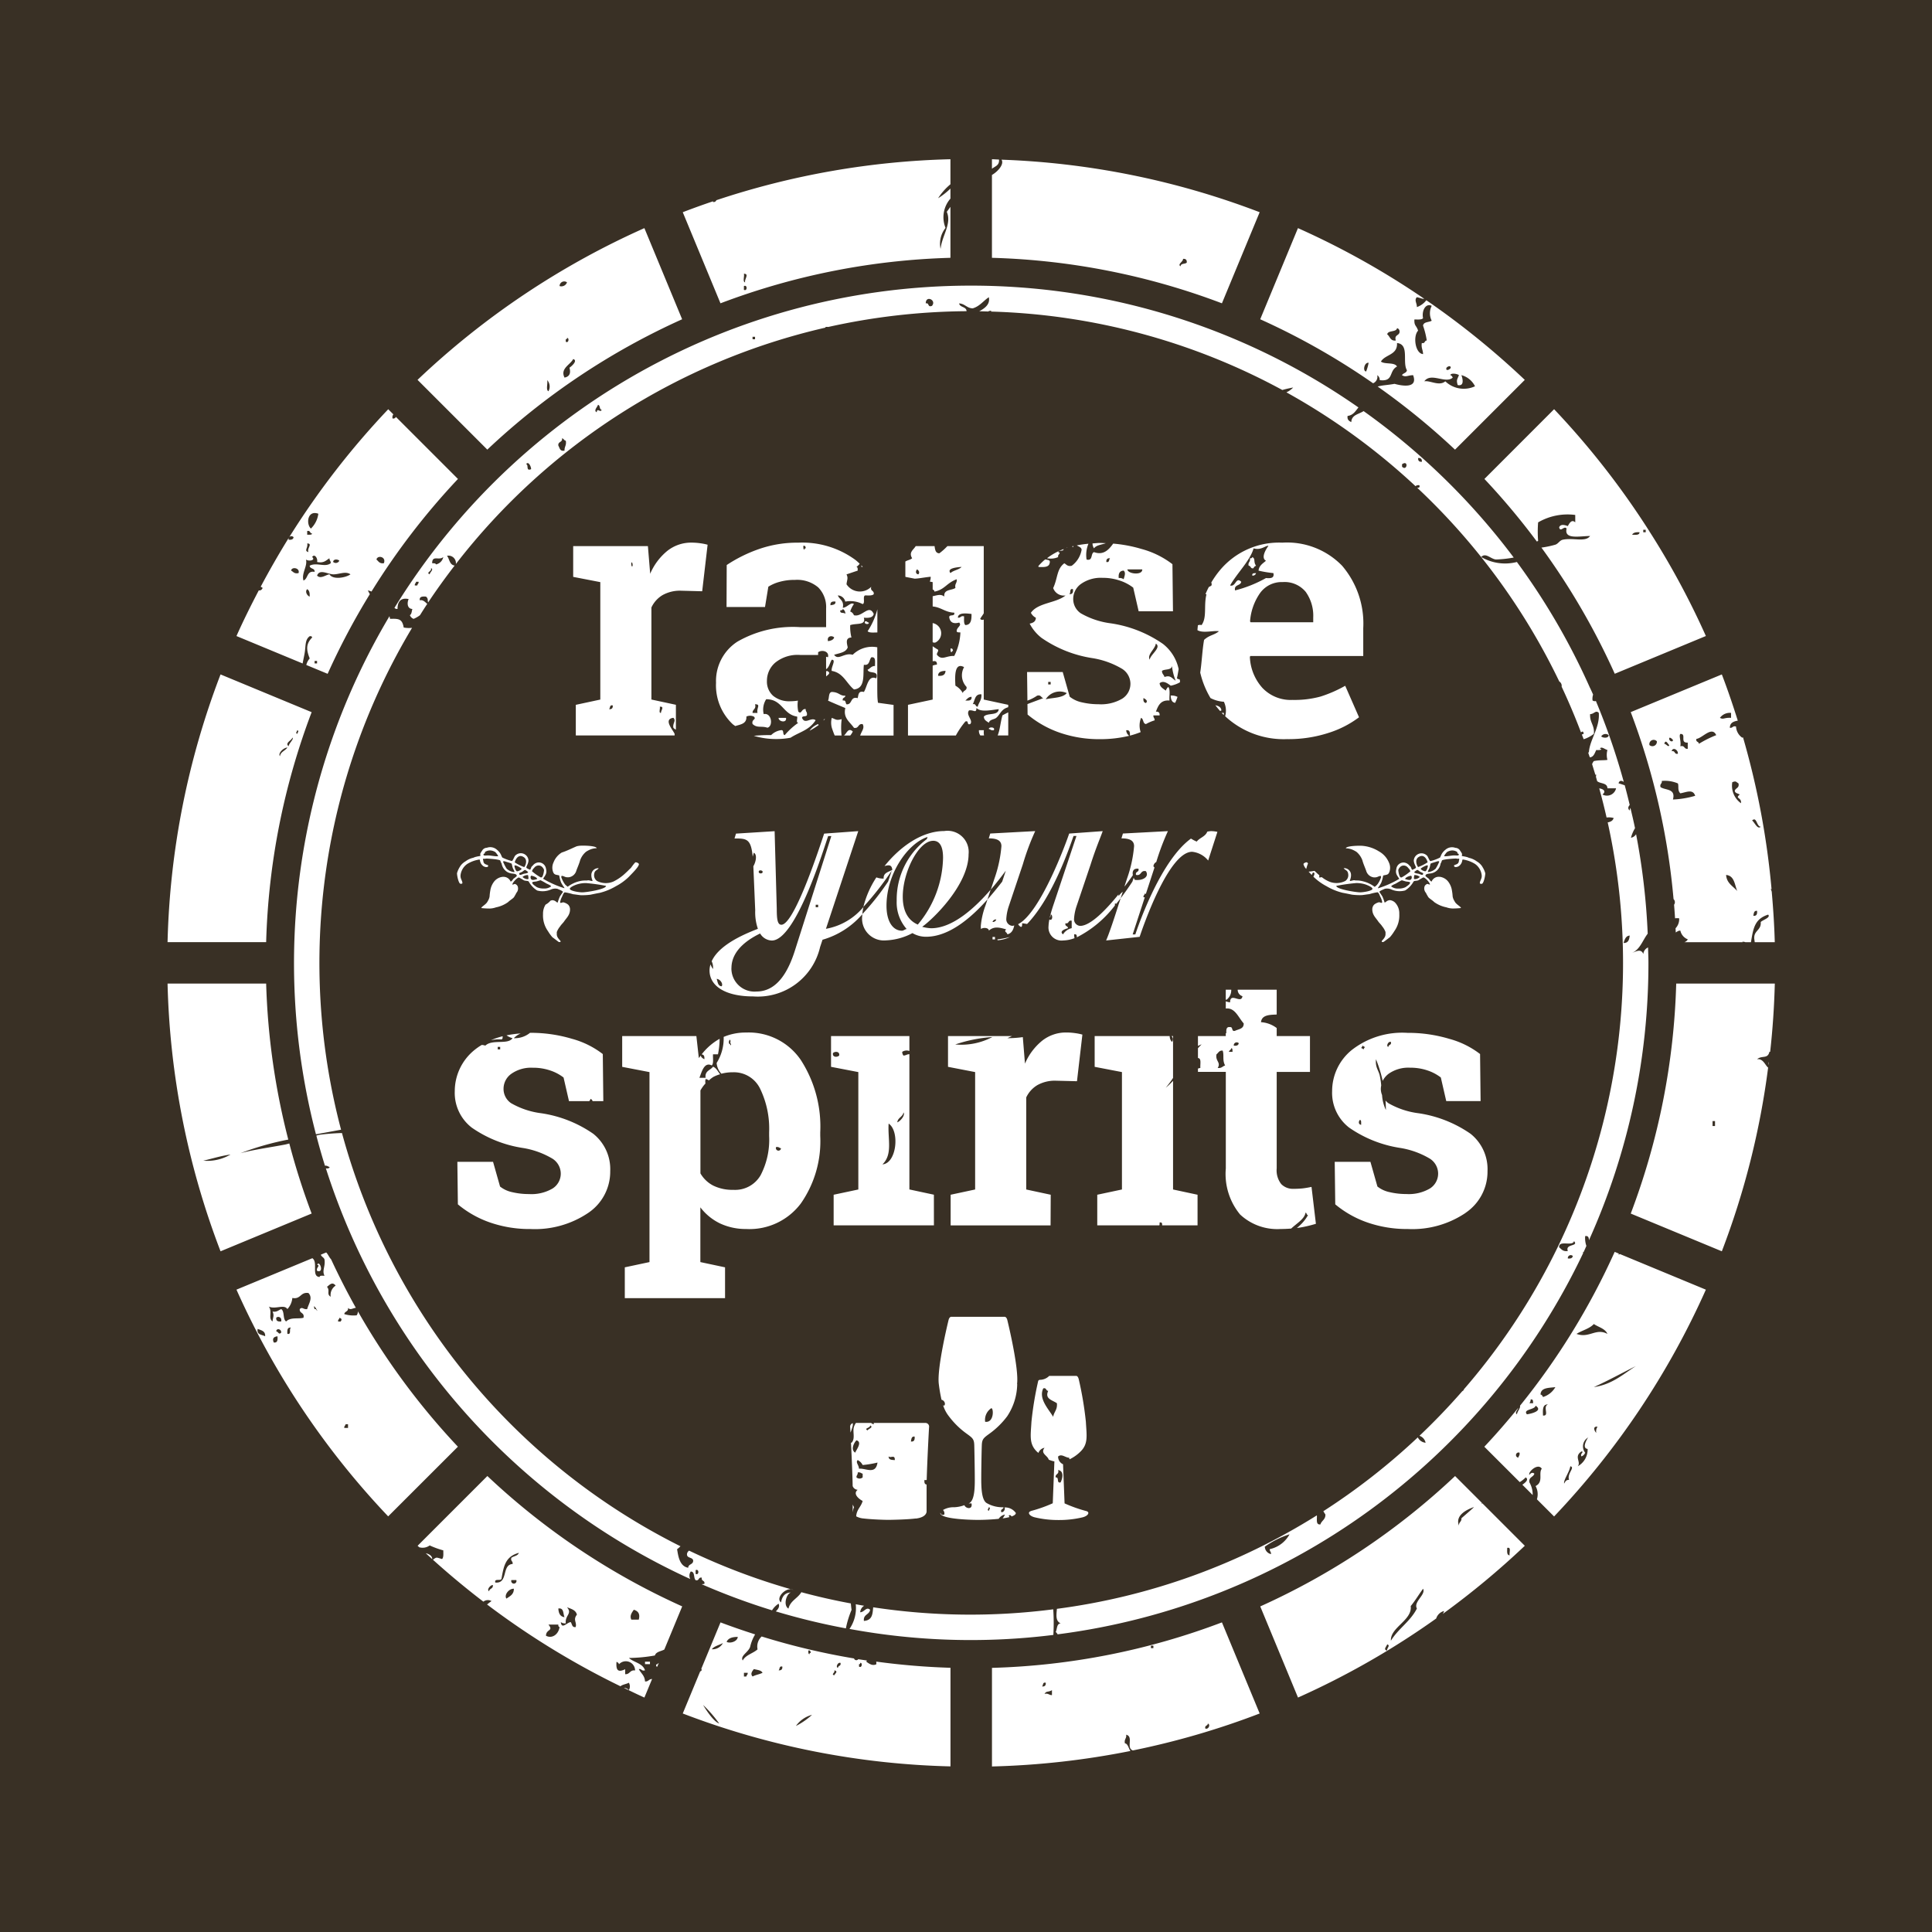 <svg xmlns="http://www.w3.org/2000/svg" xmlns:xlink="http://www.w3.org/1999/xlink" width="180" height="180" viewBox="0 0 180 180"><defs><style>.a{fill:none;}.b{fill:#393025;}.c{clip-path:url(#a);}.d{fill:#fff;}</style><clipPath id="a"><rect class="a" width="149.744" height="149.743"/></clipPath></defs><g transform="translate(-8827 3553)"><rect class="b" width="180" height="180" transform="translate(8827 -3553)"/><g transform="translate(8842.611 -3538.165)"><g class="c"><path class="d" d="M16.814,117.854h-.23c-.007.148-.148.16-.115.346h.346Zm-.807-9.911c-.007.147-.147.159-.115.346h.23c.129-.166.124-.282-.115-.346m-.346-3c-.3-.379-.532-.11-.807.115.314.346-.073.681.346.921a1.038,1.038,0,0,1,.461-1.037m-1.96,2.19c0,.012.1-.009.115,0,.448.632-.387-.816-.115,0m-.576-1.5c-.767-.114-.693.614-1.5.461a1.744,1.744,0,0,1-.461,1.037c-.3-.485-1.105.051-1.729-.231.358.476-.091,1.056.346,1.384.04-.415.176-.555,0-.922.413.068.558-.135.807-.231.335.2.126.95.461,1.153.416-.425,1.135-.213,1.614-.346.121-.506-.39-.379-.346-.807.241-.252.329.058.691,0,.137-.509.558-1.043.116-1.5m-1.614,3.228c-.361-.053-.368.245-.346.575.418.111.117-.5.346-.575m-.922-.576c.087-.406-.3-.516-.461-.346-.034.3.16.377.461.346m0,1.037c.03-.337-.447-.443-.461-.115.235.064.226.346.461.115m-.346.345c-.4.052-.489.244-.346.576.36.053.368-.245.346-.576m-1.152,0c.043-.5-.368-.553-.692-.691-.115.575.4.525.692.691m17.964,10.283-6.5,6.495A75.007,75.007,0,0,1,6.42,105.318l7.068-2.928c.569.372-.123,1.7.676,1.749.021-.171.279-.106.461-.115-.257-.48.093-.855,0-1.5-.05-.219-.285-.253-.343-.464l.5-.209c.18.186.276.456.455.643q1.071,2.307,2.306,4.518c-.3.028-.5.244-.732.008.055.361-.31.3-.346.576a2.878,2.878,0,0,0,1.152.115.585.585,0,0,0,.114-.376,65.9,65.9,0,0,0,9.321,12.618M16.164,90.417c-.775.146-1.557.286-2.338.427a63.189,63.189,0,0,1,6.848-48.268c.02.082.04.165.06.247.827-.032,1.126.012,1.268.807a2.582,2.582,0,0,0,.778.029,60.8,60.8,0,0,0-6.615,46.758m6.874-50.706h.231c.006-.147.147-.16.115-.346h-.231c-.006.147-.147.16-.115.346m1.383-1.038c0-.172.428-.471.115-.576.124.3-.5.4-.115.576m.23-1.037c.136.018.327-.019.346.115a.867.867,0,0,0,.691-.691c-.39.362-1.034-.209-1.037.576m8.759-9.22c.261.047-.061.676.461.461.006-.247-.268-.793-.461-.461m3-1.729c.13.215.136.555.576.461-.026-.371.2-.488.115-.923-.165-.027-.195-.19-.346-.231.062.409-.408.284-.346.692m3.573-3.112c.037-.456.357.085.461-.231-.238-.032-.109-.43-.346-.461-.026.179-.443.537-.115.692m14.522-6.8h.23v-.23H54.5Zm16.136-3.342c.355-.086.14.4.576.23.461-.534-.589-1.023-.576-.23m44.374,15.214c.466.466.632-.665,0-.23Zm1.5-.806q-.032.376.346.346.032-.377-.346-.346m17.057,25.932c.149.159.689.2.692-.115a.465.465,0,0,0-.692.115m2.075,19.249c.438.014.543-.3.576-.692-.387.035-.46.384-.576.692m-4.61,27.776c-.126.526-1.441-.135-1.384.576.209.176.354.415.808.346-.274-.7,1.048-.4.576-.921m-.116,1.383a.272.272,0,0,0-.46.23c.262.033.433-.027.46-.23m-26.393,25.933a8.205,8.205,0,0,0-2.3,1.153.733.733,0,0,0,.576.69c.026-.218-.131-.254-.115-.461a2.776,2.776,0,0,0,1.844-1.383M21.14,41.8a63.07,63.07,0,0,1,89.812-18.675c-.27.331-.479.724-1.012.793-.054.362.145.471.346.576.027-.7.717-.732,1.145-1.029A63.445,63.445,0,0,1,125.419,37.11a10.775,10.775,0,0,1-1.648.181c-.49-.033-.959-.677-1.383-.231a4.41,4.41,0,0,0,3.326.464,62.992,62.992,0,0,1,6.82,11.748l0,0,.006,0c.091.2.187.4.275.608a1.19,1.19,0,0,0-.051.543.341.341,0,0,0,.31.053,62.519,62.519,0,0,1,2.6,7.54c-.178-.13-.409-.174-.489.129.186.052.381.117.577.184.165.607.318,1.22.464,1.833-.156.169-.194.355,0,.519a.508.508,0,0,1,.066-.248c.147.629.3,1.256.428,1.894a3.287,3.287,0,0,0-.378.89.7.7,0,0,0,.477-.332,63.077,63.077,0,0,1,1.083,9.268c-.47.606-.7,1.454-1.445,1.783.415-.155.841-.389,1.037.115a.73.73,0,0,1,.44-.614c.011.476.036.949.036,1.427a62.836,62.836,0,0,1-5.545,25.857c0-.243-.055-.439-.348-.391a2.2,2.2,0,0,0,.112.914c-.09.2-.173.394-.265.589a.373.373,0,0,1-.077,0,.874.874,0,0,1,.041.082,63.131,63.131,0,0,1-48.963,35.517.726.726,0,0,0-.177-.216c.144-.277.073-.772.461-.806-.5-.218-.394-.8-.351-1.354a60.327,60.327,0,0,0,24.221-8.709c.029.362-.123.906.333.842.1-.357.481-.441.461-.923-.066-.1-.13-.2-.191-.305a60.9,60.9,0,0,0,8.8-6.879.9.9,0,0,0,.727.5.862.862,0,0,0-.572-.647q2.091-1.982,3.988-4.154a.344.344,0,0,0,.157-.155.177.177,0,0,1-.024,0,60.641,60.641,0,0,0,13.417-52.841c.271-.05.487-.155.554-.409a1.641,1.641,0,0,0-.658-.044q-.311-1.37-.684-2.715c.423.06.658.292.3.569a.869.869,0,0,0,1.268-.577h-.806c-.008-.532-.673-.41-.956-.667-.038-.13-.073-.263-.112-.394a.913.913,0,0,1,.03-.207.6.6,0,0,1-.089,0c-.1-.328-.2-.655-.3-.98a.919.919,0,0,1,.161-.287c.5-.112.985-.055,1.268-.115a1.706,1.706,0,0,1,0-.922c-.186-.021-.594-.388-.692-.116.367.1-.2.152-.346.116-.147.274-.22.624-.576.691-.016-.016-.032-.033-.047-.051-.046-.137-.092-.274-.139-.41.026,0,.042,0,.071,0,.066-1.179,1.039-2.3.922-3.688-.288-.291-.452.132-.806.115-.056.785.431,1.028.346,1.843a2.957,2.957,0,0,1-.949.5c-.056-.15-.117-.3-.173-.445.146-.023.26-.067.084-.282-.056.026-.109.055-.164.082q-.82-2.167-1.8-4.252a.474.474,0,0,0-.219-.484,60.881,60.881,0,0,0-13.236-18.048c.15.006.275-.015.2-.234a.436.436,0,0,0-.359.085,60.865,60.865,0,0,0-12.027-8.741,1.979,1.979,0,0,0,.629-.448,9.632,9.632,0,0,0-1.009.23,60.431,60.431,0,0,0-27.139-7.307c.012-.024.012-.042.025-.068a.448.448,0,0,0-.292.062c-.277-.007-.553-.018-.831-.021.556-.3,1.027-.668.892-1.309-.51.334-.846.844-1.5,1.037-.56-.016-.72-.432-1.268-.461.072.388.639.283.692.692,0,.013,0,.021,0,.033a60.906,60.906,0,0,0-12.91,1.476v-.011H61.3v.065A60.715,60.715,0,0,0,26.861,37.711a.694.694,0,0,0-.826-.766c.237.3.229.852.713.911-.859,1.115-1.684,2.256-2.466,3.431-.089-.176.045-.334-.206-.538-.331-.023-.629-.014-.576.346.315-.081.526.2.694.331-.231.349-.454.7-.678,1.058a2.746,2.746,0,0,1-.592.339.585.585,0,0,1-.346-.346c.171-.1.166-.371.23-.576-.485-.017-.509-.566-.346-.921-.926-.2-1.038.512-1.037.921a.346.346,0,0,1-.284-.1M138.063,54.579a.416.416,0,0,0,.693-.346.4.4,0,0,0-.693.346M139.1,58.5c.457.312,1.43.108,1.153,1.153a8.535,8.535,0,0,0,2.074-.346c-.22-.657-.809-.332-1.384-.23-.293-.281-.121-.684-.23-.923a3.094,3.094,0,0,0-1.5-.23c.047.278-.21.251-.115.576m.346-4.034c.154-.017.428.388.461.115-.16-.146-.327-.563-.461-.115m.461-.461c.029.264.367.3.346.115-.008-.073-.377-.387-.346-.115m.23,1.153c.355-.087.221.316.576.23.046-.369-.491-.658-.576-.23m.806-.461c.432-.123.329.285.692.23v-.576c-.787.044-.072-.835-.692-.807-.156.191.095.672,0,1.153m1.5-.692c-.084.315.229.232.231.461a9.7,9.7,0,0,1,1.613-.807c-.4-.889-1.287.285-1.844.346m2.19-1.959c.338.187.4-.044,1.037,0v-.461a1.131,1.131,0,0,0-1.037.461m.575,14.637c.057.789.653,1.039,1.038,1.5-.25-.6-.259-1.432-1.038-1.5m.577-8.644a2,2,0,0,0,.807,1.96c.078-.577-.6-.406-.115-.807-.154-.116-.429-.11-.461-.346.065-.282.446-.245.346-.692-.272-.169-.215-.243-.576-.115m1.844,3.573c.231.159.5.875.807.576-.391,0-.372-1-.807-.576m.461,8.414c-.3-.034-.3.241-.346.461.3.036.379-.159.346-.461M136.319,51.512,144.808,48c.543,1.413,1.029,2.853,1.487,4.307-.4.068-.735.2-.74.663.277.047.25-.211.576-.115a1.333,1.333,0,0,0,.576,1.037c.028-.008.05-.018.076-.027a74.607,74.607,0,0,1,2.659,14.156c-.028-.022-.053-.047-.084-.066a2.755,2.755,0,0,1,.1.292c.136,1.554.241,3.117.282,4.7h-1.86a.38.38,0,0,1-.024-.149c-.194-.962.649-.888.576-1.729.191-.2.961-.415.691-.692-1.224.4-1.38,1.192-1.6,2.57H147a.519.519,0,0,0-.29-.033c.012.012.029.02.042.033h-5.441a.553.553,0,0,0,.328-.264,1.124,1.124,0,0,1-.692-.807c-.151-.033-.3.083-.431.165-.006-.131-.014-.26-.019-.391a1.224,1.224,0,0,0,.335-.928,1.518,1.518,0,0,0-.382,0q-.04-.634-.092-1.266a.4.4,0,0,0-.048-.524,65.269,65.269,0,0,0-3.988-17.417m7.852,38.1h-.23v.461h.23Zm.636,12.13-8.488-3.515A65.5,65.5,0,0,0,140.558,76.8h9.186q-.082,3.216-.433,6.361a.166.166,0,0,0-.068,0c-.163.7-.708.3-1.152.692.578-.088.763.586,1.031.775a74.361,74.361,0,0,1-4.314,17.117M149.192,84.1c-.011.1-.026.189-.037.284a.438.438,0,0,1,.037-.284M67.275,126.766c.13,0,.151,0,0,0s-.129,0,0,0m2.326-7.759c-.3-.035-.3.24-.346.461.3.034.378-.16.346-.461m-1.844,2.19c.019-.563-.406-.142-.576-.346-.017.324.282.333.576.346m-1.614.23a9.278,9.278,0,0,1-1.383.231,1.038,1.038,0,0,0-.461-.461c-.224.222.121.464.116.806.62-.077,1.559.6,1.729-.576m-1.383,1.038c-.156-.036-.22-.164-.461-.116.026.219-.13.254-.115.461a.43.43,0,0,0,.576,0Zm-.692-1.959c.077-.25.7-.984.115-1.152-.244.235-.56.889-.115,1.152m1.153-2.075c.035-.136.61-.289.23-.461.058.229-.636.264-.23.461m4.487,8.207c-.806.1-2.065.121-2.434.128s-1.628-.032-2.434-.128a1.7,1.7,0,0,1-.681-.2c.035-.643.464-.891.6-1.433-.371-.193-.936-.669-.461-1.038a.531.531,0,0,1-.47-.351c-.013-1-.093-2.784-.156-4.051.019.006.028.018.05.023.383-.4.073-1.043.23-1.5a1.417,1.417,0,0,1,.18-.352h1.423a.384.384,0,0,0,.24.122c0-.042,0-.081,0-.122h4.816a.346.346,0,0,1,.334.414c-.022.349-.172,3.181-.219,4.9a.634.634,0,0,1-.209,0c-.031.315.057.411.2.426,0,.147,0,.285,0,.4v2.071s.079.57-1.01.7M68.564,88.81c-.07.429-.53.469-.576.921.312-.116.762-.691.576-.921m-1.383,1.037c-.1,1.426.406,2.857-.576,3.8,1.324-.093,1.628-3.1.576-3.8m-4.61-6.338c.081-.4-.4-.413-.576-.231-.081.4.4.413.576.231M71.4,99.329H62.058V96.476l2.3-.489V85.048l-2.543-.489V81.691h7.3v1.392a.746.746,0,0,0-.668.08.548.548,0,0,0,.115.346c.229,0,.322-.131.553-.126v12.6l2.282.489ZM57.154,92.153c-.156-.037-.22-.164-.461-.115a.24.24,0,1,0,.461.115m-4.725-9.8c.1-.715-.349.008,0,.115.045.177.138.017,0-.115m1.515,17.315a5.64,5.64,0,0,1-2.461-.514A5.059,5.059,0,0,1,49.64,97.65v5.1l2.3.489v2.87H42.6v-2.87l2.3-.489v-17.7l-2.543-.489V81.691h6.912l.228,2.053c.058-.085.122-.159.183-.238.036.191.19.263.332.348.028-.263-.035-.436-.252-.454a5.539,5.539,0,0,1,1.612-1.417c.02-.011.042-.019.063-.029a7.469,7.469,0,0,1-.155,1.439h-.461c-.023.361.077.845-.115,1.037-.718-.374-.943.644-1.153,1.152h.576c-.088-.664.459-.694.692-1.037.327.13.454.46.664.706a3.109,3.109,0,0,0-.641.253,3.048,3.048,0,0,0-.412.324.569.569,0,0,0-.3-.131.881.881,0,0,0-.014.412,3.368,3.368,0,0,0-.469.65v7.727a2.921,2.921,0,0,0,1.2,1.142,4.043,4.043,0,0,0,1.867.391,2.737,2.737,0,0,0,2.535-1.354A7.139,7.139,0,0,0,56.047,91v-.343a8.534,8.534,0,0,0-.831-4.042,2.712,2.712,0,0,0-2.543-1.549A4.12,4.12,0,0,0,51.6,85.2a1.651,1.651,0,0,1-.444-1,4.3,4.3,0,0,0,.655-2.429,5.268,5.268,0,0,1,2.1-.407A5.869,5.869,0,0,1,59,83.924a11.421,11.421,0,0,1,1.809,6.732V91A10.127,10.127,0,0,1,59,97.291a5.984,5.984,0,0,1-5.054,2.38M30.99,82.7h-.23v.23h.23ZM39.2,98.163a8.869,8.869,0,0,1-5.387,1.508,11.263,11.263,0,0,1-3.741-.6,9.549,9.549,0,0,1-3.024-1.7L27,93.412h3.326l.652,2.3a2.718,2.718,0,0,0,1.157.53,6.7,6.7,0,0,0,1.532.171,3.888,3.888,0,0,0,2.209-.521,1.634,1.634,0,0,0,.758-1.418,1.66,1.66,0,0,0-.766-1.354,7.815,7.815,0,0,0-2.82-1.01,11.319,11.319,0,0,1-4.7-1.883,4.089,4.089,0,0,1-1.589-3.4A4.931,4.931,0,0,1,28.584,83a5.513,5.513,0,0,1,.692-.482,1.39,1.39,0,0,1,.331.065c.657-.628,2.092-.051,2.536-.692a1.779,1.779,0,0,1-.562-.265,10.121,10.121,0,0,1,1.32-.177,1.992,1.992,0,0,0-.643.442,2.247,2.247,0,0,0,1.511-.5h.015a13.369,13.369,0,0,1,3.888.555A8.2,8.2,0,0,1,40.55,83.37l.049,4.385h-1a.313.313,0,0,0-.2-.213c0,.106-.073.137-.1.213H37.4l-.505-2.2a4.19,4.19,0,0,0-1.231-.652,4.921,4.921,0,0,0-1.639-.26,3.193,3.193,0,0,0-1.989.561,1.712,1.712,0,0,0-.733,1.411,1.6,1.6,0,0,0,.7,1.328,7.489,7.489,0,0,0,2.8.938,11.419,11.419,0,0,1,4.858,1.915,4.213,4.213,0,0,1,1.581,3.48A4.629,4.629,0,0,1,39.2,98.163M30.12,82.081a7.25,7.25,0,0,1,1.1-.373c0,.139,0,.276-.111.3a3.46,3.46,0,0,0-.985.071M40.85,67.7A16.966,16.966,0,0,0,39,67.44a2.731,2.731,0,0,0-.881.132c-.132.043-.639.242-.639.4,0,.2.86.331,1.146.331.4,0,2.226-.287,2.226-.6m-5.112.044c-.066-.132-.374-.219-.507-.308a5.345,5.345,0,0,0-.485-.265s-.287.088-.374.11-.4.022-.4.111c0,.154.308.33.418.418a1.4,1.4,0,0,0,.661.132,1.008,1.008,0,0,0,.683-.2m-1.3-.682c0-.154-.4-.309-.573-.309,0,.044-.044.066-.044.11,0,.418.352.265.617.2m-.485-.728a4.982,4.982,0,0,0,.815.574h.066c.132,0,.243-.507.243-.705a.731.731,0,0,0-.22-.309.462.462,0,0,0-.374-.087.518.518,0,0,0-.331.22.672.672,0,0,0-.2.308m-.352.4c-.022-.043-.022-.043-.066-.043a.735.735,0,0,0-.463.176.753.753,0,0,0,.4.2h.11c.088,0,.022-.221.022-.331m-.706-.066c.045,0,.287-.11.353-.11.132-.022.287-.044.353-.132a.787.787,0,0,0-.309-.22,1.694,1.694,0,0,0-.242.175c-.045.022-.243.111-.287.133,0,.066,0,.154.088.154Zm.088-.573c0-.045-.661-.441-.661-.265,0,.155.132.507.242.507s.419-.131.419-.242m-.661.308c0-.11-.132-.286-.154-.374-.066-.133-.066-.374-.132-.419a4.165,4.165,0,0,0-.4-.132c-.088-.022-.374-.154-.374-.022a4.432,4.432,0,0,0,.331.64,1.244,1.244,0,0,0,.639.308Zm.022-.9a4.1,4.1,0,0,0,.881.441c.045,0,.441-.7-.11-.969-.418-.22-.683.2-.771.529M30.8,64.906a1.844,1.844,0,0,0-.264-.353.963.963,0,0,0-.462-.154h-.022a.8.8,0,0,0-.485.154v.111c-.044.022-.132.044-.132.11V64.8c0,.11.243.066.353.066a1.762,1.762,0,0,1,.352.022c.045,0,.661.11.661.022m12.185,1.939a5.151,5.151,0,0,1-1.212.881,5.618,5.618,0,0,1-1.5.618c-.242.044-.573.11-.881.176a5.915,5.915,0,0,1-.859.044h-.022c-.11,0-.639-.088-.727-.088a5.244,5.244,0,0,0-.75-.176h-.022c-.11,0-.22.329-.265.418a1.712,1.712,0,0,0-.176.507s.044.044.044.066l.242-.066a1.127,1.127,0,0,1,.463.22.629.629,0,0,1,.176.441c0,.529-.331.793-.551,1.124-.088.132-.264.286-.374.463a1.838,1.838,0,0,0-.309.529v.2c0,.352.353.573.353.662,0,.065-.022.065-.066.065h-.088c-.022,0-.529-.4-.6-.44a3.9,3.9,0,0,1-.418-.573,2.5,2.5,0,0,1-.463-1.565v-.066a1.573,1.573,0,0,1,.238-.843,1.506,1.506,0,0,0,.45-.361.6.6,0,0,1,.194-.052c.331.044.331.2.485.221a4.044,4.044,0,0,1,.2-.551c.044-.088.287-.418.287-.441,0-.088-.419-.242-.507-.286a.97.97,0,0,0-.617.066,1.937,1.937,0,0,1-1.278.088,2.279,2.279,0,0,1-.749-.771c-.066-.177-.264-.089-.485-.177-.066-.043-.441-.264-.463-.264-.154,0-.595.462-.617.661.176,0,.2-.11.331-.022a.388.388,0,0,1,.176.2.608.608,0,0,1-.132.6,1.95,1.95,0,0,1-.155.285.555.555,0,0,1-.176.221c-.132.11-.309.22-.441.353a2.909,2.909,0,0,1-1.124.485,1.885,1.885,0,0,1-.595.11,7.249,7.249,0,0,1-.771-.044c.022-.154.462-.331.595-.639a1.162,1.162,0,0,0,.176-.441,4.642,4.642,0,0,1,.066-.551,1.8,1.8,0,0,1,.374-.86,1.176,1.176,0,0,1,.771-.418h.066a.709.709,0,0,1,.683.441c.088,0,.22-.2.264-.264.066-.045.309-.221.309-.265,0-.176-.243-.2-.441-.22a1.145,1.145,0,0,1-.463-.155,1.13,1.13,0,0,1-.507-.771c-.22-.352.045-.287-.551-.4-.22-.022-.617-.066-.859-.066h-.044l-.132.022c-.154-.022-.176,0-.132.132.022.087.022.2.066.241.088.177.4.177.4.265,0,.22-.374.131-.507,0a.772.772,0,0,1-.264-.529l-.044-.044a2.975,2.975,0,0,0-1.146.419,1.488,1.488,0,0,0-.617,1.057V66.8c0,.243.176.441.176.639a.1.1,0,0,1-.088.066H27.3c-.176,0-.331-.728-.331-.969v-.022a2.276,2.276,0,0,1,.132-.353c.066-.132.11-.2.176-.309a1.555,1.555,0,0,1,.485-.441A1.922,1.922,0,0,1,28.4,65.1c.132-.022.2-.088.353-.11.132-.045.264-.045.4-.088l-.022-.154c-.022-.066.2-.353.22-.4a.534.534,0,0,1,.4-.2.924.924,0,0,1,.925.176,1.47,1.47,0,0,1,.308.331c.11.176.11.242.2.4a4.221,4.221,0,0,0,.9.331c.088-.043.2-.352.287-.484a.733.733,0,0,1,.485-.242.719.719,0,0,1,.771.66c0,.287-.2.551-.2.661,0,.088.264.176.352.221a.8.8,0,0,0,.11-.243c.045-.088.132-.132.176-.2a.737.737,0,0,1,.485-.243.679.679,0,0,1,.706.574c.132.485-.11.66-.265.947a9.167,9.167,0,0,0,1.983.881c0-.088-.11-.177-.154-.265a2.7,2.7,0,0,1-.154-.264,3.26,3.26,0,0,1-.176-.662c-.308-.087-.485-.022-.595-.4a1.146,1.146,0,0,1,.066-.815,1.85,1.85,0,0,1,.766-.919c.483-.154.957-.4,1.4-.586.065-.012.126-.026.2-.037.287-.044,1.63-.022,1.653.22a1.759,1.759,0,0,0-.573.111,2.525,2.525,0,0,0-.418.22,1.848,1.848,0,0,0-.551.793c-.088.331-.243.661-.353.969a.846.846,0,0,1-.727.618H37.28c-.287,0-.353-.133-.551-.133-.022,0-.044.044-.044.066v.067a2.674,2.674,0,0,0,.242.507c.154.241.154.2.353.374a2.81,2.81,0,0,1,.507-.309,2.7,2.7,0,0,1,.551-.2A2.269,2.269,0,0,1,39,67.2c.176,0,.132-.044.331,0,.11.022.264.088.264,0a1.273,1.273,0,0,1-.11-.418v-.044a.636.636,0,0,1,.683-.683c-.132.2-.374.176-.418.529a.65.65,0,0,0,.264.66,1.79,1.79,0,0,0,1.542.044,4.513,4.513,0,0,0,1.124-.793c.2-.176.308-.308.485-.462.066-.089.374-.53.441-.53.11,0,.308.089.308.177,0,.264-.749.97-.925,1.167M41.133,51.237c.251.021.366-.095.346-.346-.31-.08-.223.238-.346.346m2.19-13.37c.031-.156-.071-.449-.115-.23-.032.157.071.451.115.23m2.651,13.717c-.033-.2.368-.619-.115-.576.063.167-.135.6.115.576M37.792,36.046h6.961l.212,2.576a5.557,5.557,0,0,1,1.6-2.136,3.573,3.573,0,0,1,2.266-.766,5.948,5.948,0,0,1,.791.057,5.027,5.027,0,0,1,.693.139l-.505,4.336L47.85,40.2a3.334,3.334,0,0,0-1.728.407,2.628,2.628,0,0,0-1.043,1.158v8.574l2.282.49v2.307a.466.466,0,0,1-.234-.173c-.085-.423.284-.64,0-.922-.975.134-.045,1.109.115,1.5v.143H38.036V50.832l2.282-.49V39.4l-2.527-.489Zm21.667.208c-.013-.14-.035-.273-.23-.23.018.136-.02.327.115.346.006-.071.017-.137.115-.116M61.533,44.9c.269-.039.5-.119.576-.346-.222-.224-.706-.121-.576.346m.231-3.343c.22-.048.5-.042.461-.346-.3-.032-.5.042-.461.346m.922.461c-.1.372.376.162.461.346a.507.507,0,0,0-.23-.461c-.026.09-.1.134-.23.115m-7.953,8.76c.132.478-.242.449-.23.807h.461c-.116-.469.35-.8-.231-.807m4.193-7.182h2.429V41.866a2.6,2.6,0,0,0-.734-1.973,3.027,3.027,0,0,0-2.168-.7A5.107,5.107,0,0,0,57,39.38a3.782,3.782,0,0,0-1.027.448l-.31,1.891H52.079l.016-3.912a13.36,13.36,0,0,1,2.991-1.483,10.842,10.842,0,0,1,3.676-.6,8.372,8.372,0,0,1,5.322,1.606c.144.113.276.234.4.356a1.394,1.394,0,0,1-.305.3c.135.02.125.183.115.346-.351.111-.689.233-1.037.346.176.367.041.508,0,.923a1.488,1.488,0,0,0,2.305.231c-.123.43.287.328.23.691-.149.159-.5.114-.807.116-.248.1.043.734-.23.806a2.486,2.486,0,0,0-1.614-.23.735.735,0,0,0-.692-.575c.149.388.6.471.461,1.152.418-.026.734-.565,1.037-.346a2.369,2.369,0,0,0-.346.692.585.585,0,0,1,.346.346c.775.215,1.407-1.089,1.844-.116-.078.345-.459.387-.922.346.228.738-.684.489-1.268.692a4.065,4.065,0,0,0,.115,1.152c-.563.028-.444.48-.346.921-.17.483-.776.53-1.268.692.395.57.945-.239,1.729,0a2.569,2.569,0,0,1,2.292-.7v3.72q0,.406.008.766a5.427,5.427,0,0,0,.057.684l1.451.2v2.853H64.53c.127-.418.44-.688.23-1.064-.457-.073-.33.438-.807.346-.412-.585-1.024-.919-.807-1.844-.541-.228-1.086-.45-1.614-.692.133-.251.023-.745.346-.807.7.014.751.382,1.268.346,0,.229-.314.147-.23.461.31-.079.223.238.346.346.566.028.312-.765,1.037-.576.077-.307.056-.712.576-.576.311-.481.382-1.605,1.153-1.267.27-.809-.7-.372-.807-.807.243-.1.341-.351.692-.346-.016-.369.114-.882-.346-.807-.213.249-.138.785-.692.692-.111.847.189,2.193-.922,2.3-.706-.562-.987-1.548-2.074-1.728-.083-.351.452-1.057,0-1.038-.179.289-.231.7-.525.879V46.352c.058.016.12.029.179.044.13-.574-.581-.717-.922-.461v.25H58.926a3.315,3.315,0,0,0-2.3.709,2.22,2.22,0,0,0-.783,1.7,1.764,1.764,0,0,0,.579,1.4,2.363,2.363,0,0,0,1.606.505,4.638,4.638,0,0,0,.7-.059,2.832,2.832,0,0,0,.037,1.021c.313.314.287-.3.692-.23-.026.218.13.254.115.461.05.318-.43.108-.461.346.266.686.84-.1,1.268.23-.6.941-1.529,1.1-2.336,1.629a7.047,7.047,0,0,1-1.3.123,7.237,7.237,0,0,1-2.122-.3,13.979,13.979,0,0,1,1.612-.066,1.649,1.649,0,0,1,.922-.461c.318-.05.109.43.346.461a6.626,6.626,0,0,1,1.268-1.152c-.25.019-.052-.409-.115-.576-1.315-.184-1.374-1.623-2.882-1.614a1.79,1.79,0,0,0-.23,1.384c.746-.161.906,1.141.346,1.268-.573-.193-.958.061-1.383-.346-.127-.447.407-.41.115-.692a.805.805,0,0,0-.692,0c.042.682-.551.73-1.038.884-.085-.068-.183-.121-.264-.2A4.974,4.974,0,0,1,51.1,48.778a4.366,4.366,0,0,1,1.989-3.831,10.388,10.388,0,0,1,5.836-1.353m10.906-5.381c-.15.154-.152.43.115.461.15-.153.071-.348-.115-.461m3.112.346c.272-.265.778-.3,1.037-.576-.433.033-1.418.114-1.037.576m.692,4.149c.278.047.25-.21.576-.115,0,.306-.043.659.115.807.531-.007.587-.489.576-1.038-.251-.009-1.251-.212-1.268.346m1.383,8.068c.314-.083.232.229.461.231.1-.4.385-.614.346-1.153-.625-.049-.593.561-.807.923m-.115-.692c-.294.013-.4.211-.576.346.33.023.629.015.576-.346m-.461-.921a1.561,1.561,0,0,1-.231-1.845c-.91-.495-.857.887-.807,1.729a1.833,1.833,0,0,1,.692.691c.036-.271.4-.214.346-.575m-1.96-1.5c-.364.021-.687.08-.692.461.43.046.677-.092.692-.461M69.7,36.046H71.46c.047.325.082.661.446.669a5.842,5.842,0,0,0,.75-.669h3.387V42.3c-.1.186-.234.337-.333.523a.262.262,0,0,0,.333.061v7.458l2.281.49v.219c-.063.024-.134.045-.194.071-.489.211-.6.657-.923.922-.2.165-.608.141-.691.461-.2-.149-.453-.239-.461-.576.313-.38,1.332-.051,1.383-.692-.6.056-1.678.326-2.074-.115-.016.55-.262.153-.692.23-.335.426.421.919.115,1.268-.373.142-.088-.373-.461-.231a7.931,7.931,0,0,0-.882,1.3H68.984V50.832l2.3-.49V47.18a1.261,1.261,0,0,1,.393-.092c.027-.336-.176-.358-.393-.313v-1.4c.162.116.334.224.509.327.026.219-.13.254-.115.461.477.583.824.083,1.614.115a5.25,5.25,0,0,0,.576-2.189c-.136-.018-.327.019-.346-.115-.018-.378.516-.509.231-.807-.471.126-.824.048-.923-.462-.057-.364.573-.043.461-.461-.836-.025-1.216-.506-2.007-.576v-.954c.432-.088.756-.231,1.085.033-.081-.7.676-.554,1.037-.807-.092-.4.172-.443.115-.807-.955.352-1.115.972-2.074,1.152,0-.116-.079-.161-.163-.2V39.4l-.267-.052A1.057,1.057,0,0,0,71.1,38.9c-.559.049-1.052.16-1.486.179l-.833-.16c-.014-.007-.028-.012-.042-.019V37.482c.186-.127.471-.154.632-.307-.345-.561.132-.783.331-1.129M88.619,39.02a.645.645,0,0,1,.461.115c.056-.263.228-.589,0-.807-.369.016-.507.262-.461.692m.807-.807c.009.424,1.422.59,1.384,0Zm-1.614-1.038q-.377-.03-.346.346c.309.08.223-.238.346-.346m-3.458,2.882c-.372-.1-.162.376-.346.461.3.034.378-.159.346-.461M90.924,50.2c-.032.263.028.434.23.461.214-.2-.029-.357-.23-.461m.576-3.573c.075-.492,1.128-1.137.576-1.5-.083.534-.827,1.012-.576,1.5m1.152,1.038c-.018.286.181.356.23.576.545-.2.674.1,1.038.346a5.541,5.541,0,0,1-.346-1.383c-.036.425-.651.271-.922.461m-8.875,2.074a1.54,1.54,0,0,0-1.96.576c.687-.159,1.579-.112,1.96-.576m-1.729-.806h.23V48.7h-.23ZM88.1,35.812a12.968,12.968,0,0,1,2.646.5,8.214,8.214,0,0,1,2.877,1.418l.049,4.385H90.475l-.506-2.2a4.163,4.163,0,0,0-1.231-.652A4.93,4.93,0,0,0,87.1,39a3.2,3.2,0,0,0-1.989.562,1.714,1.714,0,0,0-.733,1.41,1.6,1.6,0,0,0,.7,1.329,7.5,7.5,0,0,0,2.8.938,11.405,11.405,0,0,1,4.858,1.916A4.025,4.025,0,0,1,94.2,47.5c-.046.282-.091.562-.16.859.062.071.187.078.272.125,0,.052.014.1.014.151,0,.034-.005.067-.006.1a2.85,2.85,0,0,1-.856.314c-.238-.176-.676-.535-1.037-.23.04.382.345.5.575.691a.824.824,0,0,1,.23-.345c.214.246.078.844.116,1.267-.839-.07-1.051.486-1.268,1.038q.377-.031.346.346h-.576c-.026.217.129.254.115.461a4.126,4.126,0,0,0-.807.346c-.311-.035-.206-.485-.46-.576a1.925,1.925,0,0,0-.036,1.326,8.354,8.354,0,0,1-1,.329c.014-.3-.016-.551-.348-.5a.683.683,0,0,0,.278.516,11.4,11.4,0,0,1-2.7.314,11.272,11.272,0,0,1-3.741-.595,9.54,9.54,0,0,1-3.024-1.7l-.012-.975c.49-.187.985-.369,1.477-.553-.219-.05-.209-.329-.576-.231a3.9,3.9,0,0,1-.905.46l-.032-2.662H83.4l.653,2.3a2.718,2.718,0,0,0,1.157.53,6.723,6.723,0,0,0,1.532.171,3.889,3.889,0,0,0,2.208-.522,1.634,1.634,0,0,0,.758-1.418,1.66,1.66,0,0,0-.766-1.353,7.821,7.821,0,0,0-2.821-1.01,11.3,11.3,0,0,1-4.7-1.883,4.049,4.049,0,0,1-1.1-1.325c.309-.065.568-.181.576-.548a1.036,1.036,0,0,1-.461-.461c.662-.953,2.337-.889,3.227-1.613a1.053,1.053,0,0,1-1.152-.692c.437-.931.318-1.767,1.037-2.306.2.1.293.322.692.23a2.335,2.335,0,0,0,.922-1.5c-.038-.244-.284-.278-.446-.4a9.878,9.878,0,0,1,1.08-.152,2.725,2.725,0,0,0-.173,1.472c.618.156.357-.565.692-.692.891.329,1.395-.246,1.784-.788m13.314,2.747a.318.318,0,0,1-.346.231c-.053-.246.165-.22.346-.231m0-.692c-.1.052-.205.1-.23.23-.314.085-.231-.229-.461-.23-.083-.352.2-.338.115-.692.134.019.205-.025.23-.115.319.17.076.446.346.806m4.616,2.426a2.555,2.555,0,0,0-2.143-.9A2.476,2.476,0,0,0,101.8,40.4a5.251,5.251,0,0,0-.946,2.656l.048.082h5.837v-.424a3.817,3.817,0,0,0-.71-2.42m-3.692-1.273c.415.031.8.028.691-.462a10.287,10.287,0,0,1-1.384-.23c.055-.484.407-.67.693-.922-.508-.263.019-1.111.23-1.383-.22-.078-.664.442-1.384.23-.326,1.156-1.522,2.276-2.19,3.458.549.159.527-.85,1.038-.346-.06.4-.693.23-.576.807a11.83,11.83,0,0,0,2.882-1.152m1.549-3.3a7.143,7.143,0,0,1,5.543,2.152,8.282,8.282,0,0,1,1.971,5.82v2.591h-10.53l-.033.1A4.6,4.6,0,0,0,102,49.25a3.634,3.634,0,0,0,2.813,1.125,9.168,9.168,0,0,0,2.623-.318,12.06,12.06,0,0,0,2.283-1l1.287,2.934a9.363,9.363,0,0,1-2.828,1.451,12.042,12.042,0,0,1-3.872.586,8.013,8.013,0,0,1-5.772-2.133,1.9,1.9,0,0,0-.119-1.349,3.128,3.128,0,0,1-1.245-.343,8.329,8.329,0,0,1-.959-2.372c.152-.983.188-2.084.359-3.048.5-.465.948-.435,1.383-.806-.49-.091-1.463.212-2-.1.009-.154.026-.3.041-.456a.528.528,0,0,1,.341-.017c.528-.729.184-1.791.461-2.882a.791.791,0,0,0-.1.007c.1-.232.2-.458.319-.678a1.083,1.083,0,0,0,.24-.135.321.321,0,0,0-.016-.273,8.562,8.562,0,0,1,.842-1.192,7.17,7.17,0,0,1,5.8-2.527m10.785,30.486c0,.2.11.705.242.705h.066a4.939,4.939,0,0,0,.816-.574.671.671,0,0,0-.2-.308.521.521,0,0,0-.331-.22.462.462,0,0,0-.374.087.729.729,0,0,0-.22.309m.638.859c.265.066.617.22.617-.2,0-.045-.043-.066-.043-.11-.176,0-.573.155-.573.309m.463.331c0-.088-.309-.088-.4-.111s-.374-.11-.374-.11a5.2,5.2,0,0,0-.485.265c-.132.088-.441.176-.507.308a1.007,1.007,0,0,0,.683.2,1.4,1.4,0,0,0,.66-.132c.11-.088.419-.264.419-.418m.4-.331h.11a.754.754,0,0,0,.4-.2.732.732,0,0,0-.462-.176c-.044,0-.044,0-.066.043,0,.11-.066.331.022.331m-.022-.639c.066.088.22.111.353.132.066,0,.308.11.352.11h.044c.088,0,.088-.088.088-.154-.044-.022-.243-.111-.287-.133a1.727,1.727,0,0,0-.242-.175.783.783,0,0,0-.309.22m.374-.485a4.079,4.079,0,0,0,.881-.441c-.087-.33-.352-.748-.771-.529-.551.265-.154.969-.11.969m.9-.11c0-.175-.661.221-.661.265,0,.11.308.242.418.242s.243-.352.243-.507m.154.2c-.022.088-.154.264-.154.374h.088a1.242,1.242,0,0,0,.639-.308,4.33,4.33,0,0,0,.331-.64c0-.132-.286,0-.376.022-.065.022-.374.111-.4.132-.066.045-.066.286-.132.419m1.366-1.124c0,.088.618-.022.661-.022a1.765,1.765,0,0,1,.353-.022c.11,0,.352.044.352-.066v-.022c0-.066-.088-.088-.132-.11v-.111a.8.8,0,0,0-.485-.154h-.022a.967.967,0,0,0-.463.154,1.844,1.844,0,0,0-.264.353m-6.677,3.063c0-.155-.506-.353-.639-.4a2.74,2.74,0,0,0-.881-.132,16.934,16.934,0,0,0-1.85.264c0,.309,1.828.6,2.225.6.287,0,1.146-.133,1.146-.331m2.226-1.873a.678.678,0,0,1,.7-.574.734.734,0,0,1,.485.243c.045.065.132.11.176.2a.807.807,0,0,0,.111.243c.088-.045.352-.132.352-.221,0-.11-.2-.374-.2-.661a.72.72,0,0,1,.771-.66.738.738,0,0,1,.486.242c.087.132.2.441.285.484a4.187,4.187,0,0,0,.9-.331c.088-.154.088-.22.2-.4a1.473,1.473,0,0,1,.309-.331.923.923,0,0,1,.925-.176.532.532,0,0,1,.4.2c.022.044.243.331.221.4l-.022.154c.132.043.265.043.4.088.154.022.22.088.353.11a1.932,1.932,0,0,1,.639.308,1.553,1.553,0,0,1,.485.441c.066.11.11.177.176.309a2.221,2.221,0,0,1,.132.353v.022c0,.241-.155.969-.331.969h-.088a.1.1,0,0,1-.088-.066c0-.2.176-.4.176-.639v-.088a1.489,1.489,0,0,0-.617-1.057,2.975,2.975,0,0,0-1.146-.419l-.045.044a.77.77,0,0,1-.264.529c-.132.131-.507.22-.507,0,0-.088.309-.088.4-.265.044-.044.044-.154.066-.241.045-.132.023-.154-.132-.132l-.132-.022h-.043c-.243,0-.64.044-.86.066-.6.11-.331.044-.551.4a1.087,1.087,0,0,1-.969.926c-.2.022-.441.044-.441.22,0,.044.243.22.309.265.044.066.176.264.264.264a.709.709,0,0,1,.683-.441h.066a1.177,1.177,0,0,1,.771.418,1.8,1.8,0,0,1,.374.86,4.638,4.638,0,0,1,.066.551,1.162,1.162,0,0,0,.176.441c.132.308.573.485.6.639a7.258,7.258,0,0,1-.771.044,1.879,1.879,0,0,1-.594-.11,2.9,2.9,0,0,1-1.125-.485c-.132-.133-.308-.243-.441-.353a.557.557,0,0,1-.176-.221,1.937,1.937,0,0,1-.154-.285.609.609,0,0,1-.132-.6.388.388,0,0,1,.176-.2c.132-.088.154.022.33.022-.021-.2-.462-.661-.617-.661-.022,0-.4.22-.462.264-.221.088-.419,0-.485.177a2.28,2.28,0,0,1-.75.771,1.937,1.937,0,0,1-1.278-.088.968.968,0,0,0-.617-.066c-.088.044-.506.2-.506.286,0,.022.241.352.285.441a4.046,4.046,0,0,1,.2.551c.154-.022.154-.177.485-.221a.82.82,0,0,1,.485.221,1.445,1.445,0,0,1,.4,1.035v.066a2.5,2.5,0,0,1-.462,1.565,3.942,3.942,0,0,1-.419.573c-.066.043-.573.44-.6.44h-.088c-.044,0-.066,0-.066-.065,0-.088.352-.309.352-.662V72a1.836,1.836,0,0,0-.308-.529c-.11-.177-.287-.331-.375-.463-.22-.331-.55-.6-.55-1.124a.622.622,0,0,1,.177-.441,1.116,1.116,0,0,1,.462-.22l.243.066c0-.022.044-.066.044-.066a1.712,1.712,0,0,0-.176-.507c-.044-.089-.154-.418-.265-.418h-.022a5.237,5.237,0,0,0-.749.176c-.088,0-.617.088-.727.088h-.022a5.923,5.923,0,0,1-.86-.044c-.308-.066-.639-.132-.881-.176a5.621,5.621,0,0,1-1.5-.618,5.165,5.165,0,0,1-1.212-.881l0,0c.072-.13.2-.376-.039-.39a1.766,1.766,0,0,0-.112.231c-.086-.088-.188-.194-.294-.309a5.592,5.592,0,0,0,.556-.073c.062.061.122.122.2.193.057.057.141.132.238.211a.665.665,0,0,1-.014.208.671.671,0,0,0,.241-.031,3.035,3.035,0,0,0,.658.4,1.79,1.79,0,0,0,1.542-.044.649.649,0,0,0,.265-.66c-.045-.353-.287-.33-.419-.529a.637.637,0,0,1,.684.683v.044a1.264,1.264,0,0,1-.111.418c0,.088.155.022.265,0,.2-.044.154,0,.331,0a2.271,2.271,0,0,1,.661.088,2.7,2.7,0,0,1,.551.2,2.809,2.809,0,0,1,.507.309,1.161,1.161,0,0,0,.352-.374,2.615,2.615,0,0,0,.243-.507v-.067c0-.022-.022-.066-.044-.066-.2,0-.264.133-.551.133H112.4a.848.848,0,0,1-.727-.618c-.11-.308-.264-.638-.352-.969a1.853,1.853,0,0,0-.551-.793,2.532,2.532,0,0,0-.419-.22,1.756,1.756,0,0,0-.572-.111c.022-.242,1.366-.264,1.651-.22a3.432,3.432,0,0,1,1.433.507,2.116,2.116,0,0,1,.926,1.035,1.149,1.149,0,0,1,.066.815c-.11.374-.287.309-.6.4a3.3,3.3,0,0,1-.176.662,2.817,2.817,0,0,1-.154.264c-.045.088-.155.177-.155.265a9.143,9.143,0,0,0,1.983-.881c-.154-.287-.4-.462-.264-.947M111.555,82.7c-.116,0-.137-.093-.23-.115,0,.115-.093.137-.115.231.115,0,.137.093.23.115,0-.116.093-.137.115-.231m-.346,7.261c-.02-.172.041-.425-.116-.461-.15.153-.152.429.116.461m2.535-7.261c0-.229.315-.146.23-.461-.255-.085-.474.426-.23.461m7.2,15.462a8.872,8.872,0,0,1-5.388,1.508,11.256,11.256,0,0,1-3.74-.6,9.546,9.546,0,0,1-3.025-1.7l-.049-3.961h3.326l.652,2.3a2.714,2.714,0,0,0,1.157.53,6.687,6.687,0,0,0,1.532.171,3.885,3.885,0,0,0,2.209-.521,1.635,1.635,0,0,0,.758-1.418,1.661,1.661,0,0,0-.766-1.354,7.827,7.827,0,0,0-2.821-1.01,11.316,11.316,0,0,1-4.7-1.883,4.089,4.089,0,0,1-1.589-3.4A4.929,4.929,0,0,1,110.319,83a7.63,7.63,0,0,1,5.2-1.606,13.372,13.372,0,0,1,3.888.555,8.208,8.208,0,0,1,2.877,1.418l.049,4.385h-3.2l-.505-2.2a4.187,4.187,0,0,0-1.23-.652,4.925,4.925,0,0,0-1.639-.26,3.192,3.192,0,0,0-1.988.561,1.906,1.906,0,0,0-.563.667,12.35,12.35,0,0,0-.621-2.015c-.081.73.234,1.027.346,1.5a6.73,6.73,0,0,1,.14.943,1.752,1.752,0,0,0-.036.319,1.558,1.558,0,0,0,.115.572,3.794,3.794,0,0,0,.357,1.394c0-.29-.015-.585-.034-.879a2.036,2.036,0,0,0,.263.241,7.493,7.493,0,0,0,2.8.938,11.422,11.422,0,0,1,4.858,1.915,4.213,4.213,0,0,1,1.581,3.48,4.629,4.629,0,0,1-2.046,3.888M99.8,82.356a.272.272,0,0,0-.461.23c.262.033.433-.027.461-.23m-.576.807c-.018-.136.019-.327-.116-.346-.027.164-.19.194-.23.346Zm-.692,1.268c-.28-.487-.075-.945-.23-1.384-.337-.028-.4.217-.576.347-.121.646.437.741.115,1.268.362.055.451-.164.692-.23m8.456,14.751a11.537,11.537,0,0,1-1.581.367c-.062.009-.131.012-.195.022a3.989,3.989,0,0,0,1.043-1.2c-.153,0-.106-.2-.231-.23-.1.6-.795.974-1.34,1.485-.311.025-.633.041-.972.041a5.071,5.071,0,0,1-3.789-1.353,5.931,5.931,0,0,1-1.329-4.287v-9H96v-.311a2.3,2.3,0,0,0,.226-.061c-.036-.346.124-.888-.226-.919v-.911c.111-.124.221-.246.341-.359A1.479,1.479,0,0,0,96,82.62v-.929h2.592v-.284a.605.605,0,0,0,.055.027c-.023-.33-.014-.629.346-.576.3-.035.091.447.461.346.332-.168.831-.168.807-.692-.506-.561-.806-1.491-1.668-1.385v-.674a1.665,1.665,0,0,0,.4.1c.006-.994,1.043.2,1.153-.576a.615.615,0,0,1-.443-.605h3.633v2.314c-.643.028-1.392.023-1.463.713a2.71,2.71,0,0,1,1.463.546v.748h3.1v3.342h-3.1v8.982a2.073,2.073,0,0,0,.424,1.467,1.51,1.51,0,0,0,1.141.44,7.841,7.841,0,0,0,.856-.04q.367-.042.823-.139Zm-14.581.146H86.618V96.476l2.3-.489V85.048l-2.542-.489V81.691h6.989a.814.814,0,0,0,.211.549.4.4,0,0,0-.044-.549h.147v3.9A8.122,8.122,0,0,1,93,86.5a5.5,5.5,0,0,0,.68-.642V95.987l2.282.489v2.853h-3.3c.011-.178-.016-.321-.242-.26a.6.6,0,0,1-.016.26M82.856,115.9c-.428-.3-1.154-.4-.807-1.153-.229,0-.146-.313-.461-.23-.462.966.479,1.9.923,2.651.072-.466.413-.662.345-1.268m.116,6.223c.122.431-.287.328-.23.692.364-.056.042.573.461.461.21-.431.315-1.059-.23-1.153m-2.539,3.819a13.021,13.021,0,0,0,2.038-.721l.152-3.9a2.493,2.493,0,0,1-.527-.162c-.121-.411-.8-.566-.393-1.105a.723.723,0,0,0-.565.476c-.042-.037-.082-.064-.125-.1-.767-.731-.6-1.5-.528-2.793a30.645,30.645,0,0,1,.635-3.833.337.337,0,0,1,.122-.085,1.236,1.236,0,0,0,.9-.365h2.529s.152,0,.227.337a32.027,32.027,0,0,1,.659,3.946c.071,1.3.24,2.063-.528,2.793a3.672,3.672,0,0,1-.991.694.426.426,0,0,1-.032-.143c-.375-.012-.714-.406-1.037-.116a.775.775,0,0,0,.461.721l.142,3.645a13.045,13.045,0,0,0,2.038.721c.352.112.147.456-.366.58a9.32,9.32,0,0,1-2.163.25h-.111a9.343,9.343,0,0,1-2.173-.25c-.515-.124-.719-.467-.367-.58m-3.34-53.264h-.23v-.23h.23Zm1.39-.22a3.221,3.221,0,0,1-1.152.3.458.458,0,0,0-.008-.082,9.458,9.458,0,0,0,1.16-.22M88.646,69.32l.154-.47c.495-.649.878-1.219,1.091-1.545l.122-.367a1.244,1.244,0,0,0,.1.2c.681.1,1.392-.246,1.037-.807-.539-.117-.383.462-.922.346-.086-.354.317-.221.23-.576-.5-.054-.589.273-.521.6-.193.275-.442.623-.738,1.014-.014.006-.029.019-.043.027l.233-.714A11.987,11.987,0,0,0,90.049,64c0-.612-.566-.725-1.177-.725l.136-.452L93.2,62.6a22.567,22.567,0,0,0-1.084,2.878.489.489,0,0,0-.266.4.926.926,0,0,0,.1.111l-.807,2.468a.4.4,0,0,0-.1-.043c-.006.147-.147.16-.115.346h.12l-1.131,3.462h.249c.391-1.175,2.428-6.931,5.183-8.928a3.622,3.622,0,0,0,.535.28c.276-.361.81-.463.984-.926A2.417,2.417,0,0,1,97.2,62.6a2.833,2.833,0,0,1,.612.068l-.861,2.671a2.2,2.2,0,0,0-1.494-.815c-2.2,0-4.618,7.108-4.89,7.924l-3.124.339c.294-.656.792-2.172,1.2-3.463m-4.407,1.625c-.355-.086-.221.317-.576.23-.083.314.229.232.231.461-.214.064-.871.269-.461.576a1.276,1.276,0,0,1,.807-.576Zm-4.989.319c2.1-1.072,4.526-7.734,4.755-8.442l3.124-.226c-.249.7-.634,1.561-1.132,3.124l-1.313,3.893a4.527,4.527,0,0,0-.226,1.154.614.614,0,0,0,.565.657c.977,0,2.438-1.526,3.581-2.94a.244.244,0,0,0,.015.156,1.663,1.663,0,0,1,.38-.4l-.2.611c-.129.168-.27.344-.413.52a.341.341,0,0,0-.113-.039.753.753,0,0,0-.005.187,10.315,10.315,0,0,1-3.552,2.97c.009-.183-.026-.322-.247-.275a1.75,1.75,0,0,0,.033.354,3.233,3.233,0,0,1-1.063.215,1.218,1.218,0,0,1-1.358-1.335,3.594,3.594,0,0,1,.09-.668.327.327,0,0,0-.006.05c.321.185.319-.5.116-.461a.508.508,0,0,1-.091.312c.077-.346.188-.734.321-1.135l2.173-6.5h-.272c-.347.976-1.931,5.71-4.328,8.2-.15-.025-.3-.047-.456-.07-.018.136.019.327-.116.346a.632.632,0,0,1-.263-.258M94.095,50.092a4.193,4.193,0,0,1-.219.554c-.323-.041-.4-.332-.416-.677a1.184,1.184,0,0,1,.635.124m4.117,1.491h.2v.2c-.068-.067-.138-.126-.2-.2m.434,26.739a.6.6,0,0,1-.055-.032v-.92H99.1a1.11,1.11,0,0,1-.455.951m-.461-26.97a.6.6,0,0,1-.122.055c-.156-.175-.3-.353-.443-.538.285.064.531.167.565.483m8.072,14.255a3.09,3.09,0,0,0-.167.517.983.983,0,0,1-.259-.447c0-.088.2-.177.308-.177.021,0,.066.047.117.107M76.068,53.685h-.343a.742.742,0,0,1-.13-.489h.461a1.606,1.606,0,0,0,.012.489m.91-.489c-.24.049-.305-.079-.461-.115-.037-.2.645-.206.461.115m9.336-16.943a.867.867,0,0,1-.137-.458c.229-.013.44-.043.68-.043.19,0,.376.013.563.02-.387.141-.886.171-1.106.481M83.7,36.227c.055-.019.1-.048.157-.066a.391.391,0,0,1-.157.066m.554-.155c.05-.013.1-.021.155-.034a.382.382,0,0,1-.05.1.439.439,0,0,0-.1-.066m-2.321,1.1a5.925,5.925,0,0,1,1.544-.849c-.009.25-.461.059-.5.28.345.076-.111.246,0,.461a1.692,1.692,0,0,1-1.043.108m-.8.814c0-.028,0-.061,0-.093a6.646,6.646,0,0,1,.531-.531c.038-.032.086-.054.125-.086.161.088.494.006.384.364-.073.388-.553.369-1.037.346M77.784,51.814c.174-.1.359-.19.541-.282v2.153H77.34c.218-.534.253-1.2.444-1.871M65.222,43.976a6.7,6.7,0,0,0,.909-2.048v2.162c-.341,0-.739.056-.909-.115m.115-.807c.046.223-.525.167-.346-.116.186-.032.2.109.346.116m-.564-5.188h-.128v-.143c.045.047.086.1.128.143m6.509,7.01V43.217a.962.962,0,0,1,.278,1.8.32.32,0,0,1-.278-.021m1.777.943c-.135-.018-.1-.21-.115-.346.2-.042.218.09.23.231-.1-.021-.109.045-.115.115m-12.4,6.779a6.9,6.9,0,0,1-.845.528,1.711,1.711,0,0,1,.8-.622c-.009,0,.013.04.046.093m.53-.555a.331.331,0,0,1,.061,0c-.046.046-.095.089-.142.132a.317.317,0,0,1,.081-.13m.167-3.982v-.456l.063-.057c.425.169.149.341-.063.512m.8,5.508c-.1-.223-.179-.455-.259-.686a1.788,1.788,0,0,1-.014-.955c.41.149.419.26.922.115a6.526,6.526,0,0,0-.009,1.526Zm1.685-.374a1.594,1.594,0,0,1-.236.374h-.581c.265-.219.392-.762.817-.374m-6.915-1.267h.692c.095.512-.7.358-.692,0M77.208,70.83a.319.319,0,0,0-.346.231.319.319,0,0,0,.346-.231m.889-4.544c-.31.418-.8,1.066-1.4,1.765l.339-1.018A12.009,12.009,0,0,0,77.689,64c0-.612-.566-.725-1.177-.725l.136-.452,4.189-.226a23.022,23.022,0,0,0-1.154,3.1l-1.314,3.916a4.526,4.526,0,0,0-.226,1.154.614.614,0,0,0,.566.657,1,1,0,0,0,.175-.037c-.082.406-.242.734-.637.826-.066-.235-.347-.226-.115-.461-.654-.189-1.126-.3-1.614.115.007-.272-.536-.318-.732-.145a1.857,1.857,0,0,1-.019-.274,7.221,7.221,0,0,1,.43-1.9l.194-.581c.581-.654,1.052-1.258,1.368-1.659Zm-11.115,3.26c0,1.471.588,2.331,1.448,2.331.136,0,.272-.136.43-.159a3.727,3.727,0,0,1-.928-2.626,7.04,7.04,0,0,1,2.807-5.75l.068-.2c-1.833.589-3.825,3.419-3.825,6.407M71.327,63.5c-1.358,0-2.83,2.92-2.83,5.207,0,1.924,1.019,2.422,1.4,2.6a9.947,9.947,0,0,0,2.354-6.226c0-1.108-.339-1.584-.928-1.584m-3.853,2.784a27.616,27.616,0,0,1-2.641,3.377,8.892,8.892,0,0,1,1.21-2.75,1.77,1.77,0,0,0,.677.114c-.024-.506.323-.573.807-.807-.047-.555-.4-.444-.725-.362,1.44-1.794,3.468-3.262,5.568-3.262a1.97,1.97,0,0,1,2.264,2.151c0,2.875-3.35,6.089-4.324,6.769a3.592,3.592,0,0,0,.838.136c2.034,0,4.121-1.951,5.546-3.6l-.3.914c-1.416,1.591-3.5,3.479-5.718,3.479A2.471,2.471,0,0,1,69.4,72.1a5.72,5.72,0,0,1-2.468.678,2.037,2.037,0,0,1-2.218-2.218c0-.074.013-.154.018-.231a23.285,23.285,0,0,0,2.4-3.029ZM51.16,76.363c.1.283.1.664.461.692.167-.2-.11-.657-.461-.692m1.373-1.02a2.153,2.153,0,0,0,2.332,2.2c1.97,0,2.988-1.947,3.577-3.8l3.4-10.685h-.294c-.317.861-2.966,9.734-5.252,9.734a1.31,1.31,0,0,1-1.087-.656c-.883.43-2.671,1.449-2.671,3.215m2.892-9.007c-.039-.093-.306-.139-.346,0-.076.268.45.25.346,0m5.186,3.112h-.23v.23h.23Zm-9.92,5.266C51.44,73.05,54.182,72.029,55,71.7a4.737,4.737,0,0,1-.249-1.72l-.174-4.107c.23-.392.387-1.089.04-1.262-.027.108-.061.236-.1.372-.158-1.682-.569-1.7-1.694-1.7l.136-.452,3.6-.226.2,7.244c0,.951.068,1.472.43,1.472,1.268,0,3.8-7.969,3.984-8.489L64.35,62.6,61.34,71.7a5.871,5.871,0,0,0,3.493-2.033,4.5,4.5,0,0,0-.1.671,7.71,7.71,0,0,1-3.712,2.381l-.226.68a5.958,5.958,0,0,1-6.248,4.6c-2.513,0-4.052-.928-4.052-2.423a2.005,2.005,0,0,1,.09-.563,1.91,1.91,0,0,0,.229.435,1.285,1.285,0,0,0-.124-.728m13.151,43.039a.824.824,0,0,1,0,.218,4.98,4.98,0,0,1-.213.663c-.013-.24-.023-.416-.027-.486a.334.334,0,0,1,.243-.394m-.01,8.188v-.617a1.567,1.567,0,0,0,.122.253,1.552,1.552,0,0,0-.115.461.36.36,0,0,1-.007-.1m12.915-9.583a1.3,1.3,0,0,0-.576,1.268c.837.12.8-1.261.576-1.268m-.23,9.566c.016-.136.205-.261,0-.346-.017.136-.205.262,0,.346m2.641-11.81a5.567,5.567,0,0,1-.935,3,7.631,7.631,0,0,1-1.539,1.537c-.64.469-.8.549-.824,1.152s-.066,2.984-.048,3.568.067,1.574.505,1.83a2.924,2.924,0,0,0,1.427.388c.049,0,.1.008.146.011-.028.192-.3.138-.222.437.229.076.426-.319.292-.431a1.221,1.221,0,0,1,1.071.517c0,.134-.158.239-.4.323-.072-.121-.159-.174-.272-.064a.346.346,0,0,1,.079.123,5.749,5.749,0,0,1-.638.12,1.485,1.485,0,0,0,.213-.358.921.921,0,0,0-.581.4c-.931.1-1.922.1-1.922.1s-3.519,0-3.519-.644c0,0,.007-.007.009-.011.071.1.092.255.365.155a.445.445,0,0,0-.122-.422,1.916,1.916,0,0,1,1.034-.257,3.083,3.083,0,0,0,.958-.193c.142.341.793.436.665-.165h-.268c.023-.013.048-.017.072-.031.439-.256.487-1.244.5-1.83s-.028-2.964-.047-3.568-.183-.684-.824-1.152a7.6,7.6,0,0,1-1.539-1.537,3.159,3.159,0,0,1-.539-1.026c.035.014.067.028.1.04.154-.153.032-.492-.249-.551a14.715,14.715,0,0,1-.252-1.463c-.187-1.446.827-5.636.908-5.965s.268-.305.268-.305h4.938s.188-.024.269.305,1.094,4.52.908,5.965m-2.3-32.333a13.664,13.664,0,0,0-3.458.692,6.206,6.206,0,0,0,3.458-.692m5.421,17.549H72.958V96.476l2.282-.489V85.048l-2.527-.489V81.691h5.972c-.151.066-.3.134-.44.2a10.511,10.511,0,0,0,1.438-.1l.2,2.472a5.545,5.545,0,0,1,1.6-2.136,3.567,3.567,0,0,1,2.266-.767,5.769,5.769,0,0,1,.791.057,4.947,4.947,0,0,1,.693.139L84.729,85.9l-1.956-.048a3.339,3.339,0,0,0-1.728.407A2.639,2.639,0,0,0,80,87.412v8.575l2.282.489ZM49.2,131.8c.336.169.336-.515,0-.346ZM14.662,93.764c-.29-.925-.555-1.86-.8-2.8.1-.025.2-.057.3-.075a20.253,20.253,0,0,1,2.088-.161,60.85,60.85,0,0,0,31.538,38.5c-.1.093-.2.191-.317.274.1.555.2,1.586,1.037,1.729.006-.379.492-.277.461-.692-.07-.314-.591-.177-.576-.576a.436.436,0,0,1,.2-.328,60.2,60.2,0,0,0,9.721,3.663l-.005.008c-.61-.377-1.723.721-1.153,1.152.1-.519.32-.909.922-.922-.419.093-.746,1.2-.23,1.5.172-.737.864-.954,1.2-1.529q2.272.613,4.612,1.046c.017.188.035.379.067.6a8.8,8.8,0,0,0-.529,1.723,62.656,62.656,0,0,1-6.531-1.582c.233-.213.387-.464.26-.717a1.967,1.967,0,0,0-.609.617,62.7,62.7,0,0,1-6.553-2.429c.086-.009.169-.019.247-.032.086-.355-.317-.221-.23-.576-.355-.086-.222.315-.576.23-.227-.2-.043-.8-.461-.807a.662.662,0,0,0-.045.7,63.253,63.253,0,0,1-33.95-38.264c.152.036.362-.011.341-.127-.146-.033-.217-.144-.423-.117m-.729,9.223c.214-.472.689.812,0,.576-.15-.286.338-.479,0-.576m10.719,27.431c-.2-.183-.4-.364-.6-.549.338.078.6.249.6.549m18.9,10.373a.862.862,0,0,0-1.5-.576c-.024-.13-.127-.18-.23-.231-.073.885.209.973.807.692v.461c.452.03.428-.417.922-.346M38.137,135.6c-.1-.439-.538-.539-.922-.692.521.615-.194.717-.115,1.5a.646.646,0,0,1-.461-.115c.079.719.578.023.922,0,.136.17.1.515.461.461.134-.448-.275-.666.115-1.152m-1.152.23c-.148-.314-.038-.885-.576-.807.022.44.164.758.576.807m-.461.922c-.09-.025-.134-.1-.115-.23h-.922c.505.629-.21.388-.231,1.037.537.3,1.154-.087,1.268-.806m-3.8-6.916c-1.239.347-1.4,1.2-1.614,2.421-.078.229-.686-.072-.576.346,1.237.122.569-1.66,1.614-1.729.047-.278-.21-.251-.115-.576.217-.166.6-.169.692-.461m-.231,2.536h-.461a.246.246,0,1,0,.461,0m-.23.807c-.481-.016-.929.6-.692.921.314-.223.7-.379.692-.921m-1.959-.346c-.242,0-.6.463-.346.575.036-.271.4-.214.346-.575m12.909,3.227H43.9c.126-.47.008-.783-.461-.923-.2.288-.4.566-.23.923m1.931,5.536-.714,1.723c-.643-.287-1.274-.6-1.908-.9a.593.593,0,0,1,.46.21.688.688,0,0,0,0-.692c-.238.133-.584.156-.781.33a74.858,74.858,0,0,1-12.43-7.62c.14-.114.279-.225.417-.317a.68.68,0,0,0-.761.054q-2.43-1.86-4.7-3.907c.361-.262.283-.225.852-.065.159-.148.114-.5.115-.807a8,8,0,0,1-1.268-.461,1.109,1.109,0,0,1-.975.171c-.05-.047-.1-.091-.151-.137l6.5-6.5a65.828,65.828,0,0,0,18.152,12.146l-1.665,4.02c-.305.172-.765.19-.88.554a14.372,14.372,0,0,1-2.42.231c.458.425,1.286.481,1.5,1.152-.326.1-.3-.162-.576-.115.189.387.554.6.576,1.152.326.03.358-.235.663-.226m.489-1.387a.782.782,0,0,1,.131-.111l-.145.35c-.046.012-.087-.012-.1-.125-.017-.137.06-.061.115-.115m-1.152-.231h.461v.231h-.461Zm20.054.115c-.007.07-.017.136-.115.116v.23c.283.178.339-.392.115-.346m-1.844,0c-.256-.086-.475.425-.231.461,0-.229.315-.147.231-.461m-.576.692c.11.215-.345.384,0,.461.1-.2.386-.357,0-.461m-2.075,4.149a2.659,2.659,0,0,0-1.5,1.037,6.751,6.751,0,0,0,1.5-1.037m-2.766-4.495c-.31-.08-.223.238-.346.346.252.021.367-.095.346-.346m-1.844.576c-.13-.254-.507-.262-.807-.346-.139.179-.368.449-.115.692.269-.154.649-.2.922-.346m-1.383,0H53.7v.346h.23c.007-.148.148-.16.116-.346m5.647-2.074c.018.136-.019.327.115.346.007-.07.017-.137.115-.116-.013-.14-.034-.273-.23-.23m-6.569-1.269c-.5,0-.887.112-1.038.461.287.175,1.01-.012,1.038-.461m-1.383.576c-.349.189-.8.275-1.037.576a1.1,1.1,0,0,0,1.037-.576m-.346,7.491a12.256,12.256,0,0,0-1.5-1.728c.371.629,1.033,1.578,1.5,1.728m14.631-5.765a66.282,66.282,0,0,0,6.917.576v9.186A74.648,74.648,0,0,1,48,144.807l1.626-3.927a.143.143,0,0,0,.1-.235l1.792-4.325c1.061.4,2.139.77,3.226,1.119a3.9,3.9,0,0,0-.466,1.162c-.18.52-.951.831-.692,1.269.28-.527.959-.654,1.383-1.038a1.275,1.275,0,0,1,.382-1.2,65.09,65.09,0,0,0,8.609,2.047.217.217,0,0,0,.389.07c.269.043.541.082.812.121a.179.179,0,0,0-.05.12c.288.2.566.4.923.231a1.274,1.274,0,0,0-.007-.234m16.5-2.5a62.1,62.1,0,0,1-18.994-.558,3.432,3.432,0,0,0,.585-2.3c.261.047.521.1.783.14a.763.763,0,0,0-.369.606c.385,0,.564-.555.922-.231-.066.472-.657.42-.576,1.038.814-.063.8-.677.866-1.269a60.242,60.242,0,0,0,16.772.188,18.66,18.66,0,0,1,.011,2.384m14.391,8.262c0,.23-.314.147-.23.461.291.122.511-.388.23-.461m-5.071-7.261h-.23v.231h.23Zm-9.45,4.149c-.383.221-.5.039-.693.347.352-.083.421.117.693.115Zm-.923-.346c.252.021.368-.095.346-.346-.309-.078-.222.239-.346.346m16.76-5.97,3.516,8.488a74.166,74.166,0,0,1-11.816,3.443c-.662-.235.1-1.291-.622-1.466.056.364-.208.408-.115.807.283.016.354.526.518.707a75.19,75.19,0,0,1-12.906,1.445v-9.186a65.493,65.493,0,0,0,21.426-4.239m26.577-6.939c0,.307-.064.679.23.692-.07-.238.186-.8-.23-.692m-3.112-3.8c-.715.248-1.748.786-1.383,1.729-.031-.338.26-.354.23-.692.322-.28,1.26-1.086,1.153-1.037m-4.726,7.607c-.395.527-.733,1.11-1.152,1.613.165,1.319-1.928,1.99-1.845,3.227.682-1.124,1.816-1.8,2.421-3-.352-.625.86-1.286.575-1.844m-3.342,5.186c-.077.229-.4.492,0,.577-.068-.206.338-.48,0-.577m8.868-13.14,3.953,3.953a75.529,75.529,0,0,1-7.65,6.352.85.85,0,0,0,.131-.276,1.036,1.036,0,0,0-.737.7,74.811,74.811,0,0,1-12.875,7.365l-3.517-8.491a65.844,65.844,0,0,0,18.152-12.146l2.5,2.5-.063.046a.352.352,0,0,0,.108,0m10.726-7.145c-.478-.055-.3.408-.115.576a.752.752,0,0,1,.115-.576m-.346-3.688c1.713-.246,2.72-1.2,3.919-1.959-1.309.65-2.568,1.35-3.919,1.959m-.576,4.726a.947.947,0,0,0-.23,1.383.581.581,0,0,1-.346.346c-.159-.263.3-.433,0-.461-.736.491,0,.972-.346,1.383a1.787,1.787,0,0,0,.922-1.613c-.721-.1.282-1.375,0-1.038m-1.037-9.682c1.192.436,1.8-.581,2.882,0-.221-.508-.835-.624-1.268-.921-.4.443-1.1.59-1.614.921m-.576,12.333c-.09.567-.649,1.269-.576,1.614.1-.169.172-.366.461-.346-.224-.583.6-1.17.115-1.268M129.3,114.4c-.608.083-1.357.026-1.383.692.13.024.179.128.23.23a2,2,0,0,0,1.152-.923m-.691,1.614c-.517-.018-.481.517-.461,1.037.643.051-.065-.822.461-1.037m-1.152.115c-.067.4-1.217.314-.807.807.418-.063,1.533-.326.807-.807m-.576-.23h.346c-.011-.181.016-.4-.23-.346a.546.546,0,0,1-.115.346m-.922,4.61a.24.24,0,1,0-.115.461c.036-.156.163-.22.115-.461m17.362-15.188a74.969,74.969,0,0,1-14.141,21.13l-1.6-1.6a1.586,1.586,0,0,0-.124-1.232c.766-.388.243-1.176.576-1.614-.345-.578-1.319.315-1.152.576.114-.186.307-.265.461-.115-.087.335-.546.3-.461.807a2.245,2.245,0,0,1,.305,1.182l-.962-.961c.325-.222.614-.494.311-.682a2.681,2.681,0,0,1-.554.438l-3.3-3.295c1.1-1.168,2.152-2.383,3.166-3.628-.086.268-.361.446-.125.608.021-.259.352-.6.282-.8a65.7,65.7,0,0,0,8.823-14.335l.395.164a.685.685,0,0,0-.047.1c.045-.016.094-.037.144-.06ZM136.45,34.986c.306,0,.679.064.692-.23-.331-.024-.585.028-.692.23m1.037-.23h.23v-.23h-.23Zm-14.8-4.966,6.495-6.5a75.259,75.259,0,0,1,8.922,11.446l-.043.016c.015,0,.036,0,.051,0a74.641,74.641,0,0,1,5.21,9.669l-8.489,3.518A65.65,65.65,0,0,0,128,36.183a8.713,8.713,0,0,0,1.307-.275c.278-.1.392-.4.691-.461.975-.206,2.107.26,2.537-.346-1.022.012-2.436.35-2.19-.692-.228-.311-.576.405-.693-.115.131-.326.508-.224.808-.115.128-.232.352-.672.691-.346v-.691a5.46,5.46,0,0,0-3.458.691,10.762,10.762,0,0,0,0,1.729,1.218,1.218,0,0,0-.118.057,66.007,66.007,0,0,0-4.884-5.83M111.67,19.772a4.352,4.352,0,0,0,.231-.807c-.415-.058-.57.8-.231.807m1.959-3.458c.27.191.278.643.807.576-.176-.561.334-.434.347-.807a.32.32,0,0,0-.231-.346c-.09.409-.832.167-.922.576m2.882-.346c-.5.529-.265,2.138.46,2.189,0-.378-.193-.573-.115-1.037.315.085.232-.228.461-.23a7.722,7.722,0,0,0-.347-1.383c.048-.375.549-.3.807-.461a1.531,1.531,0,0,1,0-1.384c-.52-.279-.955.393-.807,1.153-.147.159-.5.114-.806.115-.027.618.164.505.346,1.038m.576,4.725c.527-.107,1.385.485,1.959,0a2.48,2.48,0,0,0,2.766.461,1.983,1.983,0,0,0-1.268-1.037c.117.309.3,1.068-.346.922-.146-.5-.034-.513.115-.922-.1-.108-.734-.246-.807,0,.13.024.18.127.231.231-.669.608-2.028-.524-2.651.346m2.42-1.383c-.1-.089-.329.071-.346.115-.165.44.574.083.346-.115m-7.192,1.562A65.7,65.7,0,0,0,101.8,14.91l3.517-8.491A74.7,74.7,0,0,1,117.08,13c-.186.026-.32-.071-.684-.145-.273.27.018.566,0,.921a1.9,1.9,0,0,0,.881-.639,75.287,75.287,0,0,1,9.173,7.421l-6.5,6.5a66.034,66.034,0,0,0-7.206-5.878c.45-.135.893-.127,1.572-.253.65.183,2.213.477,1.729-.807-.505.008-.684.221-1.037,0,.1-.2.424-.19.461-.461-.452-.753.263-2.409-.923-2.536.062,1.138-1.1,1.05-1.5,1.729.369.283,1.271.034,1.5.461-.791.421-.278,1.433-1.613,1.268a.508.508,0,0,0-.231-.461.651.651,0,0,1-.392.756M94.381,9.975c.012-.3.43-.185.576-.346q.031-.376-.346-.346c.019.262-.554.507-.23.692M77.7.042a74.573,74.573,0,0,1,24.049,4.895l-3.516,8.487A65.479,65.479,0,0,0,76.806,9.185V1.466c.575-.332,1.16-1.017.892-1.424m-.892.847V0c.219.005.436.023.656.03.055.56-.382.629-.656.859M53.811,11.474c-.09-.284.419-.8-.115-.807.068.239-.142.757.115.807m-.115.346v.346c.336.17.336-.515,0-.346m-2.183,1.6L48,4.937q1.4-.538,2.823-1.018a.552.552,0,0,0-.005.063.268.268,0,0,0,.315-.166A74.734,74.734,0,0,1,72.939,0V2.333a5.636,5.636,0,0,0-1.148,1.3,6.662,6.662,0,0,0,1.148-.9v.936a2.63,2.63,0,0,0-.456,2.73,2.346,2.346,0,0,0-.461,1.96c.114-1.22,1.064-2.345.576-3.458.115-.154.226-.312.341-.465V9.185a65.48,65.48,0,0,0-21.426,4.239M35.486,21.616a.9.9,0,0,0-.115-1.037c.071.313-.146.915.115,1.037m1.037-9.8a.551.551,0,0,0,.692-.346.434.434,0,0,0-.692.346m.692,4.84c-.007.071-.017.137-.115.115v.231c.284.179.339-.392.115-.346m-.23,3.689c.509-.1.587-.452.461-.922.224-.154.8-.674.346-.807-.26.531-1.238.881-.806,1.729M29.79,27.055l-6.5-6.5A75.007,75.007,0,0,1,44.425,6.419l3.517,8.491A65.792,65.792,0,0,0,29.79,27.055M11.513,38.328c.2.1.293.322.692.23.15-.488-.643-.622-.692-.23m1.152.923c.445-.17.289-.941,1.037-.807.031-.376-.447-.244-.461-.576.648-.336,1.443.183,1.959-.23.026-.218-.13-.254-.115-.461-.314.186-.515.484-1.153.346.087-.328-.245-.816-.461-.461.366.308-.336.431-.576.231.164.623-.44,1.289-.23,1.959m.461-2.651c-.157-.351.43-.787-.116-.807.1.41-.333.691.116.807m-.116-1.614c.172-.02.426.041.461-.115-.229,0-.146-.314-.461-.231Zm.346-.577a2.332,2.332,0,0,0,.691-1.382c-1.031-.373-1.152.979-.691,1.382m2.074,4.264c-.516-.015-1.261-.527-1.5.116.328.357.834-.082,1.153-.116.316.532,1.511.322,1.959,0-.467-.328-1.074.017-1.614,0m0-1.152a.369.369,0,0,0,.576-.115c-.147-.156-.565-.178-.576.115m-1.5,9.221H13.7v.23h.23Zm-.691-5.993c.024-.332-.029-.586-.231-.692-.219.216-.014.6.231.692m6.224-3.458c.186.159.284.408.692.345.243-.6-.588-.785-.692-.345M11.344,35.2a75.182,75.182,0,0,1,9.216-11.907l.476.475a.44.44,0,0,0-.073.382.264.264,0,0,0,.312-.143l5.781,5.781A65.9,65.9,0,0,0,19,40.278a1.539,1.539,0,0,0-.338-.105c.059.118.12.233.184.347a65.494,65.494,0,0,0-3.932,7.423l-1.988-.824a1.4,1.4,0,0,1,.319-.607c-.349-.877-.336-1.369.23-1.959-.026-.09-.1-.134-.23-.115-.442.318-.361.843-.461,1.5-.051.336-.141.7-.2,1.041L6.42,44.424c.644-1.445,1.348-2.858,2.079-4.254.137.026.267-.022.363-.228a1.1,1.1,0,0,0-.185-.112Q9.914,37.5,11.3,35.265a.336.336,0,0,0-.021.182c.262.031.433-.028.461-.231a.271.271,0,0,0-.4-.015m-.869,20.415c.068-.431.5-.5.691-.807-.4.031-.893.56-.691.807m.807-.922c.029-.285.533-.686.346-.807-.047.268-.732.487-.346.807m.806-1.153c.017-.136.205-.262,0-.346-.017.136-.205.262,0,.346m-2.9,19.4H0A74.643,74.643,0,0,1,4.937,48l8.487,3.516A65.488,65.488,0,0,0,9.186,72.938M5.865,92.729c-.909.127-1.692.382-2.536.575a4.265,4.265,0,0,0,2.536-.575m-.928,9.017A74.642,74.642,0,0,1,0,76.8H9.186a65.8,65.8,0,0,0,2.062,14.537,26.366,26.366,0,0,0-4.46,1.271c1.206-.332,2.709-.529,4.149-.806.139-.027.272-.068.407-.1a65.16,65.16,0,0,0,2.081,6.526Z"/></g></g></g></svg>